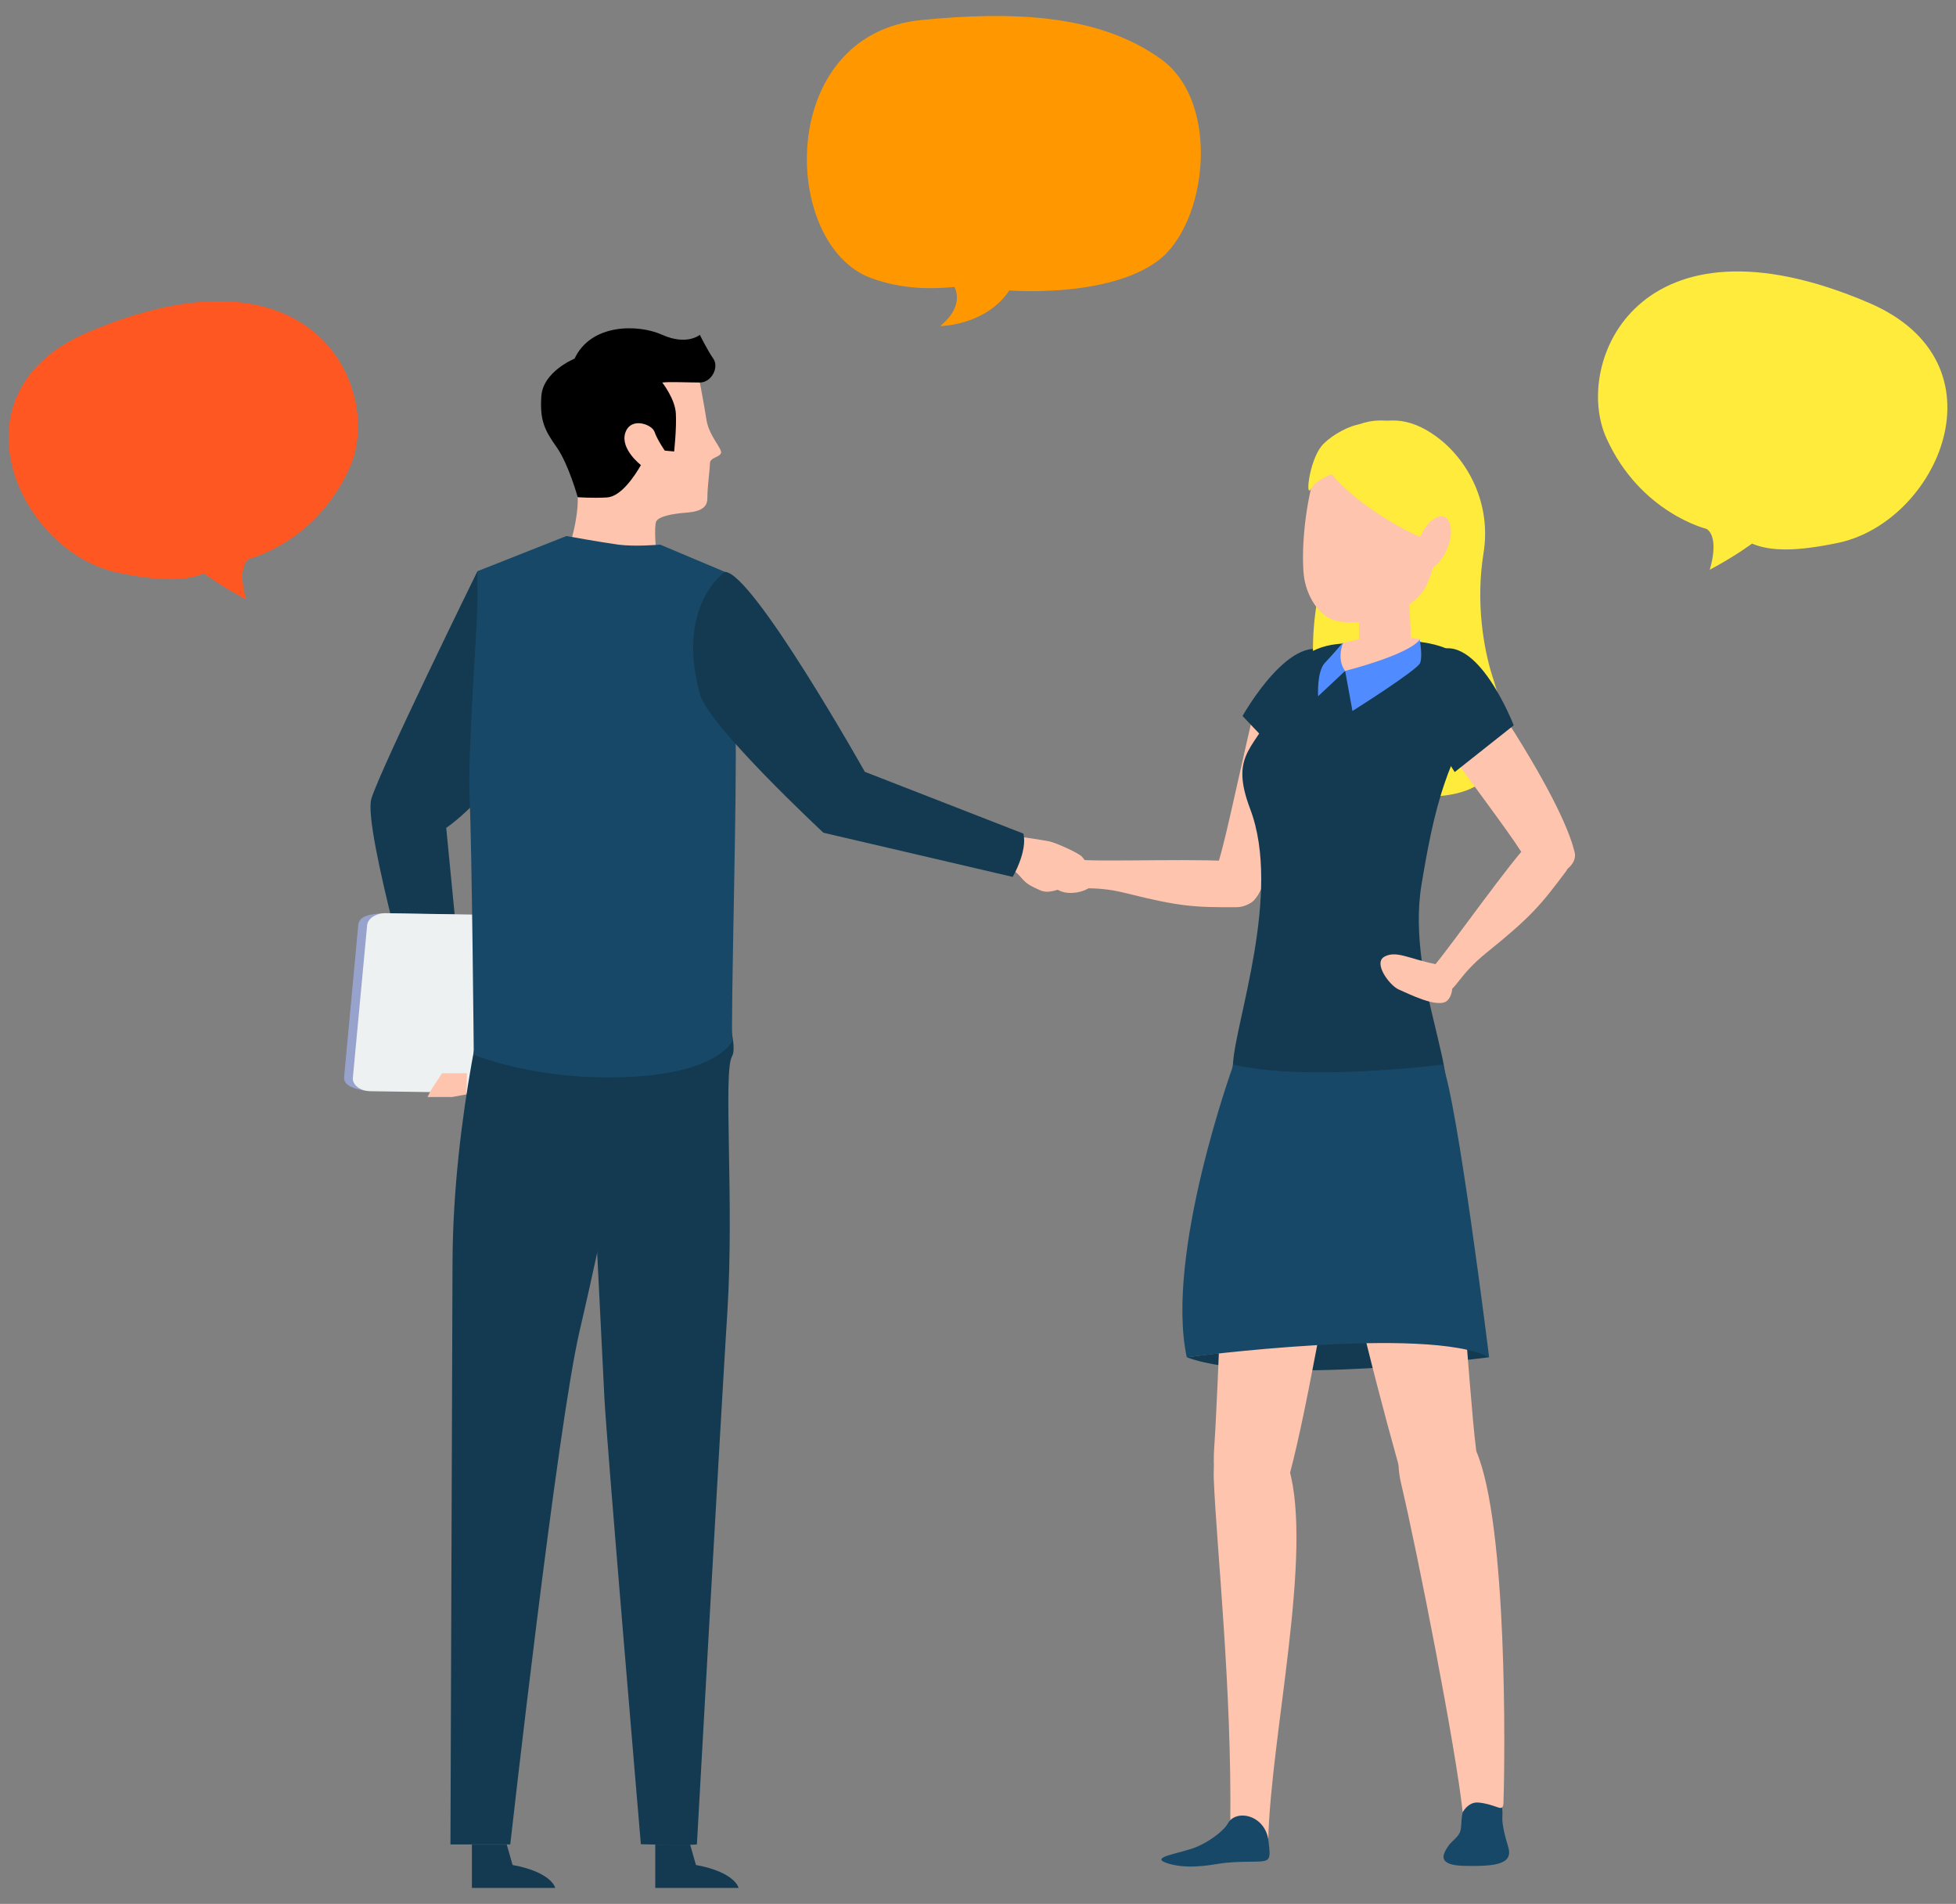 <svg version="1.1" id="Livello_1" xmlns="http://www.w3.org/2000/svg" x="0" y="0" viewBox="0 0 795.69 774.32" xml:space="preserve"><rect x="0" y="0" width="795.69" height="774.32" fill="#808080" stroke="none"/><style>.st0{fill:#ffeb3b}.st3{fill:#133a50}.st6{fill:#fec4ad}.st7{fill:#184867}</style><path class="st0" d="M695.5 231.74c10.84-5.82 17.2-10.65 17.2-10.65 7.85 3.31 18.68 3.1 35.02-.31 40.51-8.46 69.63-73.16 12.57-97.6-93.81-40.19-120.61 24.44-106.85 54.94 13.76 30.5 40.83 37 40.83 37 5.43 3.82 1.23 16.62 1.23 16.62z"/><path d="M100.18 243.87c-10.84-5.82-17.2-10.65-17.2-10.65-7.85 3.31-18.68 3.1-35.02-.31-40.51-8.46-69.63-73.16-12.57-97.6C129.2 95.12 156 159.75 142.24 190.25c-13.76 30.5-40.83 37-40.83 37-5.42 3.81-1.23 16.62-1.23 16.62z" fill="#ff5722"/><path d="M382.44 132.61c10.43-8.39 5.81-15.9 5.81-15.9-8.15.74-20.56 1.31-33.99-3.66-36.68-13.58-38.69-99.17 20.67-104.92 36.27-3.51 71.42-2.64 97.2 15.79 24.85 17.77 18.91 67.25-1.11 82.14-20.55 15.29-60.43 12.08-60.43 12.08-9.71 14.4-28.15 14.47-28.15 14.47z" fill="#ff9800"/><path class="st3" d="M194.22 232.32s-39.71 80.83-43.17 92.61c-3.46 11.77 20.81 95.57 20.81 95.57s13.82-.69 17.28-5.54l-7.62-78.26s24.93-16.62 33.94-47.79c9-31.16-21.24-56.59-21.24-56.59z"/><path id="XMLID_28_" d="M155.03 371.44l86.78 1.43c3.9.16 6.84 2.56 6.59 5.36l-6.09 61.81c-.25 2.78-3.57 4.92-7.45 4.79l-86.56-1.25c-6.24-1.13-8.56-2.82-8.31-5.68l5.72-61.42c.26-2.89 2.08-4.47 9.32-5.04z" fill="#97a3cc"/><path id="XMLID_27_" d="M157.26 371.4l86.97 1.42c3.92.16 6.89 2.56 6.64 5.37l-6.13 62.08c-.25 2.79-3.6 4.94-7.49 4.8l-86.75-1.27c-4.08-.14-7.21-2.59-6.96-5.46l5.8-61.98c.26-2.91 3.81-5.12 7.92-4.96z" fill="#edf1f2"/><path class="st6" d="M411.56 339.79s12.62 1.85 15.18 2.37c2.56.52 11.62 4.51 13.33 6.19 1.71 1.68 6.66 10.06 6.15 10.45-.51.39-3.42 1.16-4.44.9-1.03-.26-2.39-.52-7.01.77-4.61 1.29-8.2 3.22-11.79 1.55-3.59-1.68-5.3-2.32-7.86-5.42-2.56-3.1-7.35-5.55-8.03-5.67l4.47-11.14z"/><path class="st3" d="M191.97 750.19v17.64h33.89s-1.27-6.38-17.35-9.33l-2.36-8.31h-14.18zm74.59 0v17.64h33.89s-1.27-6.38-17.35-9.33l-2.36-8.31h-14.18zm-67.19-353s-15.07 56.07-15.29 116.31c-.22 60.24-.84 236.64-.84 236.64h24.33s19.15-170.38 28.27-209.1c9.12-38.73 32.83-152.03 32.83-152.03l-69.3 8.18z"/><path class="st3" d="M240.4 458.72s4.56 91.79 5.47 109.86c.91 18.07 14.83 181.47 14.83 181.47s22.8.62 22.8 0 9.62-172.44 12.41-216.97c2.79-44.53-1.81-97.32 1.88-103.48 3.7-6.16-9.98-41.01-9.98-41.01l-32.26 8.61-15.15 61.52z"/><path class="st6" d="M278.4 145.18c4.5 2.77 6.29 10.39 6.29 10.39s1.67 8.66 2.71 15.24 6.58 11.77 5.89 13.51c-.69 1.73-4.5 1.73-4.5 4.16 0 2.42-1.04 9.41-1.04 14.23s-4.85 5.51-9.35 5.86c-4.5.35-10.39 1.39-11.43 3.46-1.04 2.08 0 13.16 0 13.16l-35.32-3.12s3.62-10.6 3.37-19.84-.6-20.32-.6-20.32 2.08-20.08 14.54-28.05c12.48-7.98 29.44-8.68 29.44-8.68z"/><path d="M269.4 155.57c3.12-.35 10.5 0 15.29 0 4.79 0 7.91-6.23 5.48-9.7-2.42-3.46-5.48-9.7-5.48-9.7s-5.25 4.5-15.29 0-29.09-4.5-35.67 9.7c0 0-12.81 5.19-13.51 15.24-.69 10.04 1.44 13.97 6.23 20.78 4.85 6.89 8.56 20.32 8.56 20.32s5.98.45 11.87.11c5.89-.35 11.43-9 13.85-13.16 0 0-8.55-6.58-6.35-13.16 2.2-6.58 10.85-3.46 11.89-.35 1.04 3.12 4.16 7.62 4.16 7.62l3.81.35s1.04-9.56.69-15.51c-.33-5.96-5.53-12.54-5.53-12.54z"/><path class="st7" d="M230.43 218s14.12 2.57 21.04 3.5c6.93.92 17.08 0 17.08 0l26.32 11.08s3.57 41.55 4.32 63.72c.76 22.16-2.03 119.7-1.28 127.09 0 0-6.9 16.07-56.04 14.71-28.54-.79-49.14-9.04-49.14-9.04s-.77-84.74-1.69-104.13c-.92-19.39 3.24-70.45 3.2-81.53l-.04-11.08L230.43 218z"/><path class="st3" d="M294.87 232.58s-20.17 13.82-10.1 49.9c3.57 12.78 50.2 56.2 50.2 56.2l76.99 17.96s6.05-10.28 4.37-17.6l-64.52-25.14s-45.74-81.32-56.94-81.32z"/><path class="st6" d="M175.35 443.33l4.47-6.82h10.11l-.15 8.57-5.86 1.08h-9.99zm319.31-89.83c3.11-7.87 7.95-32.33 15.48-64.53 1.33-5.7 8.81-16.24 17.53-20.56 5.41-2.68 13.86 1.46 11.94 12.27-1.08 6.07-2.36 14.55-8.38 34.34-9.86 32.42-16.93 45.25-20.76 50.63-4.54 6.36-20.35-.66-15.81-12.15z"/><path class="st6" d="M438.08 349.52c6.71 1.27 55.97-.79 67.01 1.26 13.07 2.43 8.75 18.12-2.18 18.18-16.75.09-22.93-.2-44.68-5.66-15.1-3.79-19.81-.32-22.96-4.05-2.55-3.01-1.62-10.57 2.81-9.73z"/><path class="st3" d="M541.38 266.04s17.68 10.61-14.85 47.37l-21.07-22.21c0 .01 20.36-36.47 35.92-25.16zM605.77 552s-91 12-123 0c0 0 103-14 123 0z"/><path class="st6" d="M443.51 354.84c-8.4-6.61-16.86-13.8-18.59-6.32-1.81 7.87-1.79 7.05 4.21 12.51s21.45-.63 14.38-6.19z"/><path class="st0" d="M584.3 177.55c13.13 9.6 22.43 27.6 19.19 47.44-3.23 19.84 0 38.85 3.67 50.26 3.67 11.42 16.34 49.59-28.6 48.73-44.94-.86-47.74-53.48-42.57-80.44 5.18-26.96-4.27-45.93 2.5-54.13 6.78-8.2 22.52-28.9 45.81-11.86z"/><path class="st7" d="M595.3 735.85c-1.04 4.01-.65 5.44-1.06 8.06-.51 3.24-3.49 4.42-5.22 7.08-1.9 2.93-4.89 7.64 6.77 7.87 12.48.25 19.87-.61 17.76-7.67-2.12-7.05-2.53-10.16-2.39-12.46.14-2.3-.01-4.7-1.42-6.08-1.4-1.37-12.6-3.86-14.44 3.2z"/><path class="st6" d="M572.4 232.68c.1.92 1.58 20.71 1.83 35.89.13 7.45-5.24 14.51-10.59 14.69-.08.01-.16.01-.24.01-5.26 0-11.44-6.6-10.98-13.91.84-13.22.21-26.75.19-26.96l19.79-9.72z"/><path class="st3" d="M587.77 318.18c-4.62 13.45-7.16 27.55-9.5 41.55-1.71 10.28-1.27 20.99.13 31.28.85 6.24 2.08 12.43 3.5 18.57.53 2.32 5.1 21.08 5.32 23.09h-85.64c.82-16.78 19.93-69.48 7-103.62-8.96-23.63 2.94-24.36 11.01-44.03 1.97-4.82 3.57-10.11 6.84-14.27 3.15-4.01 8.21-6.81 13.1-8.03 2.6-.65 5.29-.9 7.97-1.12 14.49-1.17 48.61-5.36 51.82 15.25.88 5.63.01 11.28-1.7 16.67-1.91 6.02-4.77 11.68-7.17 17.52-.97 2.36-1.86 4.74-2.68 7.14zm-.91 168.86s7.39-18.65.35-54.37h-85.64s-3.05 25.48-3.11 54.37h88.4z"/><path class="st6" d="M569.96 603.35c-6.86-28.93 21.61-34.03 30.6-13.09 12.72 29.61 11.71 124.23 11.03 143.12-.09 2.47-1.38 2.01-2.76 1.51-4.05-1.46-7.45-2.04-9.05-1.7-3.13.66-4.77 3.89-4.77 3.89-2.69-25.73-18.41-105.7-25.05-133.73z"/><path class="st6" d="M544.36 490.94c-3.01-35.94 10.71-63.85 32.19-51.99 9.04 4.99 12.35 14.99 13.57 24.4 1.22 9.41 7.87 107.19 10.2 124.87 5.26 39.84-25.06 29.1-28.35 18.06-8.29-27.87-25.97-95.75-27.61-115.34zm-50.61 110.55c-1.13-26.97 24.18-26.4 30.54-4.45 10.01 34.54-7.29 108.68-8.37 151.02-4.41-7.32-8.57-9.09-10.53-8.94-3.19.24-4.91 2.76-4.91 2.76.63-55.77-5.53-111.56-6.73-140.39z"/><path class="st6" d="M523.27 604.41c-3.36 11.01-32.33 23.76-29.3-16.33 1.34-17.78 4.92-115.96 5.61-125.42.69-9.47 2.27-23.3 6.85-25.02 22.87-8.63 45.05 19.6 39.03 55.13-4.02 23.76-15.21 88.8-22.19 111.64zm60.45-212.35c-10.45-2.1-15.77-5.61-20.54-2.98-4.77 2.64 2.24 11.84 5.81 13.35 3.56 1.5 16.07 7.97 19.75 4.52 3.67-3.47 2.7-13.34-5.02-14.89z"/><path class="st6" d="M618.84 346.44c-5.94-9.25-19.21-26.65-35.47-49.22-3.38-4.69-6.36-17.08-3.92-26.35 1.52-5.76 10.07-9.35 16.86-.92 3.81 4.72 9.29 11.18 20.09 28.47 17.7 28.35 22.65 41.91 24.17 48.25.59 2.46-.7 4.87-2.87 6.64-.2.32-.36.66-.6.98-10.27 13.75-14.33 18.63-32.23 33.05-12.43 10.01-12.5 16.01-17.49 16.28-4.05.22-9.66-5.21-6.23-8.32 4.43-4.04 26.22-35.2 37.69-48.86zm-33.21-125.23c-4.35 16.42-5.44 20.03-13.83 25.68-8.38 5.65-19.31 7.1-27.21 5.83-8.54-1.38-13.42-11.42-14.21-18.78-.82-7.63-.39-25.14 4.95-43.02 2.71-9.06 15.95-18.45 27.73-16.56 11.79 1.9 33.21 6.75 22.57 46.85z"/><path class="st7" d="M499.41 741.74c-.98 1.9-5.65 6.29-12.14 9.19-6.48 2.89-20.21 4.25-12.58 6.8 7.63 2.55 16.52 1 21.03.28 4.5-.73 8.87-.82 14.19-.86 7.01-.05 7.06-.48 6.12-8.38-1.3-10.87-13.47-13.18-16.62-7.03z"/><path class="st0" d="M539.53 182.64c-8.32 10.1 35.85 38.2 46.68 38.15 10.83-.06 11.68-20.59 5.18-32.13-6.5-11.54-32.2-29.86-51.86-6.02z"/><path class="st0" d="M557.6 182.67c-3.24 9.17-20.12 8.67-24.2 16.02-2.53 4.57-.88-10.87 4.12-17.19 4.98-6.31 26.59-17.25 20.08 1.17z"/><path class="st6" d="M577.67 218.56c-2.39 5.84-1.84 11.6 1.23 12.84 3.06 1.25 7.47-2.47 9.86-8.32 2.39-5.84 1.84-11.6-1.22-12.84-3.06-1.25-7.48 2.48-9.87 8.32z"/><path class="st7" d="M501.77 433s-28 77-19 119c0 0 98-13 123 0 0 0-13-105-19-119 0 0-55 7-85 0z"/><path class="st6" d="M541.77 270l4.55-8.52s15.45-4.48 31.45-1.48l-3.75 11.43-27.25 1.57-5-3z"/><path d="M547.2 272.86s25.37-6.35 30.32-12.67c0 0 1.29 6.54.17 9.45-1.12 2.91-27.52 19.52-27.52 19.52l-2.97-16.3zm-.77-11.67s-2.94 6.73.76 11.67l-11 10.32s-.57-10.06 2.76-13.57c3.34-3.51 7.48-8.42 7.48-8.42z" fill="#508cff"/><path class="st3" d="M583.77 265s-19 8 8 49l24-19s-15-39-32-30z"/></svg>